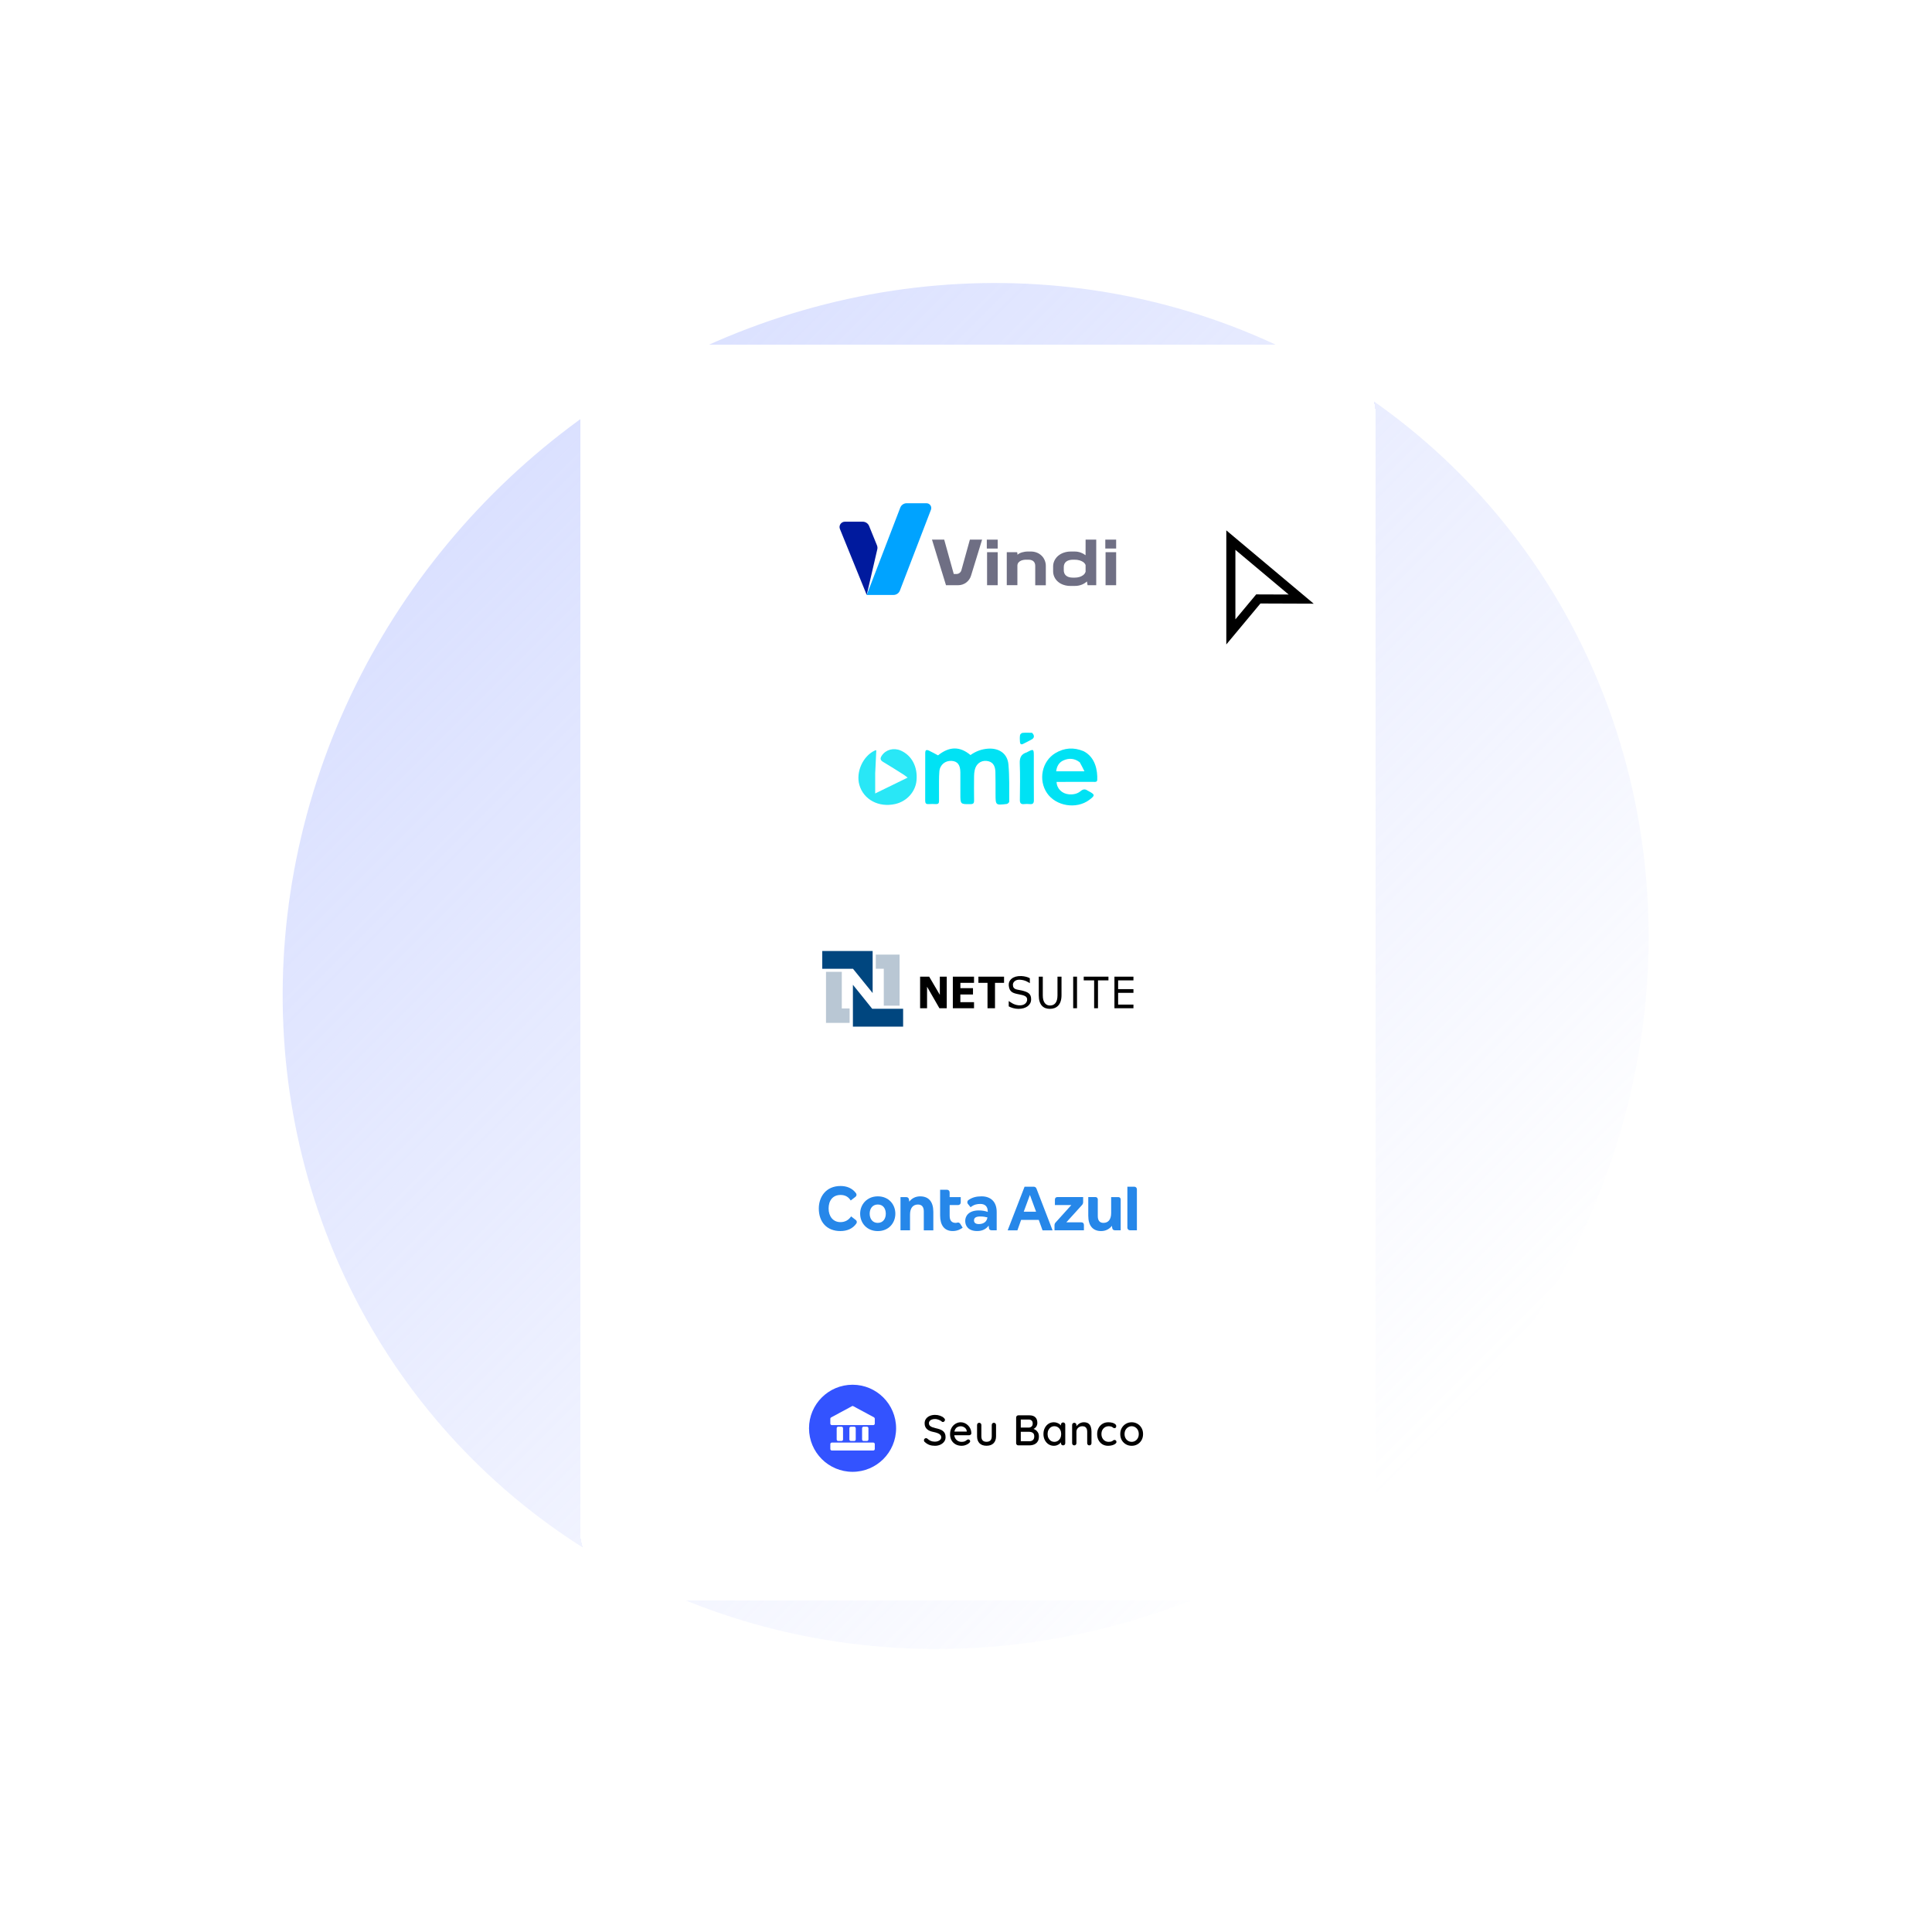 <svg width="396" height="396" viewBox="0 0 396 396" fill="none" xmlns="http://www.w3.org/2000/svg">
<ellipse cx="197.928" cy="197.999" rx="142.965" ry="136.947" transform="rotate(-45 197.928 197.999)" fill="url(#paint0_linear_3129_806)" fill-opacity="0.5"/>
<g filter="url(#filter0_d_3129_806)">
<rect x="118.929" y="67.545" width="163" height="257.368" rx="14.174" fill="white" shape-rendering="crispEdges"/>
<g filter="url(#filter1_d_3129_806)">
<rect x="140.376" y="88.992" width="120.105" height="34.316" rx="5.362" fill="white"/>
<g clip-path="url(#clip0_3129_806)">
<path d="M196.681 110.988C196.864 110.849 196.995 110.654 197.055 110.433L197.736 107.982L198.796 104.165H201.298L200.129 107.982L199.028 111.556C198.857 112.123 198.506 112.619 198.028 112.971C197.55 113.322 196.97 113.51 196.376 113.505H193.9L192.201 107.982L191.031 104.165H193.533L194.593 107.982L195.491 111.205H196.035C196.269 111.209 196.497 111.132 196.681 110.988Z" fill="#6F6F84"/>
<path d="M202.265 105.992V104.165H204.494V105.992H202.265ZM202.319 113.505V106.737H204.494V113.505H202.319Z" fill="#6F6F84"/>
<path d="M208.534 106.913V107.25C208.666 107.148 208.807 107.058 208.955 106.98C209.117 106.896 209.288 106.827 209.464 106.777C209.658 106.72 209.856 106.676 210.056 106.646C210.281 106.613 210.509 106.598 210.736 106.599H211.28C211.726 106.593 212.168 106.678 212.58 106.848C212.943 107 213.271 107.223 213.546 107.503C213.808 107.774 214.014 108.094 214.151 108.445C214.291 108.8 214.363 109.179 214.361 109.562V113.514H212.191V109.539C212.192 109.374 212.167 109.209 212.116 109.052C212.069 108.902 211.987 108.765 211.878 108.652C211.759 108.532 211.615 108.44 211.457 108.382C211.261 108.31 211.053 108.275 210.844 108.279H210.397C210.033 108.262 209.669 108.32 209.329 108.449C209.12 108.533 208.932 108.663 208.778 108.827C208.675 108.938 208.603 109.074 208.568 109.221C208.551 109.297 208.54 109.374 208.534 109.451V113.498H206.357V106.737H208.354C208.378 106.736 208.401 106.741 208.423 106.75C208.445 106.758 208.464 106.771 208.481 106.788C208.498 106.804 208.511 106.824 208.52 106.845C208.529 106.867 208.534 106.89 208.534 106.913Z" fill="#6F6F84"/>
<path d="M222.513 104.165H224.694V113.505H222.921L222.789 112.735C222.479 113.012 222.122 113.234 221.735 113.39C221.266 113.574 220.765 113.663 220.261 113.652H219.363C218.892 113.654 218.424 113.577 217.979 113.424C217.574 113.292 217.198 113.083 216.872 112.809C216.56 112.546 216.308 112.221 216.13 111.855C215.945 111.47 215.852 111.049 215.858 110.623V109.675C215.853 109.243 215.951 108.817 216.143 108.429C216.331 108.054 216.595 107.722 216.919 107.454C217.259 107.176 217.649 106.962 218.067 106.825C218.525 106.673 219.006 106.598 219.489 106.602H220.237C220.67 106.596 221.1 106.667 221.508 106.812C221.867 106.942 222.205 107.127 222.507 107.36L222.513 104.165ZM222.513 110.758V109.403C222.486 109.294 222.438 109.19 222.37 109.099C222.263 108.948 222.126 108.819 221.969 108.721C221.753 108.583 221.517 108.478 221.271 108.409C220.937 108.316 220.591 108.272 220.245 108.277H219.918C219.669 108.276 219.42 108.305 219.177 108.365C218.962 108.417 218.759 108.509 218.578 108.637C218.409 108.759 218.273 108.922 218.183 109.11C218.083 109.329 218.034 109.567 218.041 109.807V110.417C218.036 110.641 218.077 110.864 218.162 111.072C218.242 111.259 218.366 111.423 218.523 111.552C218.695 111.69 218.894 111.791 219.107 111.85C219.364 111.921 219.63 111.955 219.897 111.952H220.238C220.59 111.96 220.942 111.912 221.279 111.809C221.526 111.734 221.76 111.619 221.971 111.471C222.125 111.366 222.257 111.232 222.36 111.078C222.425 110.978 222.476 110.871 222.513 110.758Z" fill="#6F6F84"/>
<path d="M226.552 105.992V104.165H228.776V105.992H226.552ZM226.606 113.505V106.737H228.776V113.505H226.606Z" fill="#6F6F84"/>
<path d="M176.826 100.487H173.194C173.014 100.484 172.836 100.525 172.676 100.607C172.516 100.689 172.379 100.808 172.276 100.955C172.174 101.102 172.109 101.272 172.088 101.45C172.067 101.627 172.09 101.807 172.156 101.974L177.651 115.5L179.818 106.148C179.88 105.879 179.858 105.597 179.754 105.341L178.134 101.351C178.027 101.094 177.845 100.875 177.613 100.721C177.38 100.567 177.106 100.486 176.826 100.487Z" fill="#001A9E"/>
<path d="M189.88 96.701H185.85C185.566 96.7 185.288 96.784 185.053 96.943C184.818 97.102 184.636 97.328 184.533 97.591L177.654 115.5H183.132C183.416 115.502 183.694 115.418 183.929 115.259C184.164 115.1 184.346 114.873 184.449 114.61L190.822 98.023C190.877 97.873 190.895 97.712 190.873 97.554C190.852 97.396 190.793 97.246 190.7 97.115C190.607 96.986 190.484 96.88 190.342 96.808C190.199 96.736 190.04 96.699 189.88 96.701Z" fill="#00A3FF"/>
</g>
</g>
<g filter="url(#filter2_d_3129_806)">
<rect x="140.376" y="134.032" width="120.105" height="34.316" rx="5.362" fill="white"/>
<g clip-path="url(#clip1_3129_806)">
<path d="M192.47 155.65C192.47 156.403 192.461 157.079 192.47 157.757C192.478 158.202 192.287 158.391 191.832 158.368C191.33 158.343 190.823 158.335 190.321 158.37C189.771 158.407 189.633 158.147 189.635 157.653C189.647 154.418 189.636 151.182 189.644 147.947C189.645 147.272 189.863 147.144 190.48 147.444C191.09 147.74 191.681 148.07 192.268 148.379C194.592 146.518 196.732 146.494 198.921 148.316C199.988 147.552 201.18 147.099 202.526 147.007C204.761 146.855 206.488 147.998 206.694 150.213C206.93 152.751 206.842 155.32 206.857 157.876C206.857 158.037 206.541 158.321 206.346 158.344C204.058 158.617 204.06 158.606 204.055 156.332C204.052 154.802 204.066 153.272 204.025 151.743C203.987 150.343 203.352 149.614 202.172 149.516C201.017 149.42 200.07 150.144 199.792 151.377C199.7 151.789 199.657 152.219 199.654 152.642C199.639 154.297 199.633 155.953 199.657 157.608C199.665 158.132 199.548 158.371 198.952 158.377C196.844 158.4 196.846 158.421 196.846 156.293C196.846 154.813 196.856 153.334 196.843 151.853C196.829 150.326 196.266 149.597 195.072 149.515C193.765 149.423 192.655 150.296 192.54 151.67C192.431 152.965 192.486 154.273 192.467 155.653L192.47 155.65Z" fill="#00E2F4"/>
<path d="M179.386 152.035V156.19C181.671 155.074 183.784 154.042 186.042 152.94C185.661 152.658 185.455 152.483 185.23 152.342C183.825 151.459 182.428 150.562 181.001 149.717C180.377 149.348 180.386 148.964 180.744 148.429C181.569 147.197 183.178 146.761 184.63 147.398C186.895 148.392 188.134 150.757 187.854 153.565C187.622 155.882 185.844 157.828 183.473 158.358C180.103 159.11 176.998 157.445 176.141 154.431C175.392 151.791 176.885 148.498 179.348 147.374C179.451 147.327 179.581 147.339 179.615 147.334C179.537 148.896 179.463 150.428 179.388 152.035H179.386Z" fill="#00E2F4" fill-opacity="0.839"/>
<path d="M222.141 147.545C224.555 148.814 224.972 151.535 224.903 153.374C224.883 153.914 224.449 153.815 224.113 153.816C221.874 153.822 219.632 153.819 217.393 153.819C217.119 153.819 216.844 153.819 216.57 153.819C216.591 155.172 217.665 156.242 219.089 156.366C219.971 156.443 220.82 156.279 221.5 155.702C221.986 155.292 222.412 155.241 222.913 155.598C222.973 155.642 223.046 155.667 223.112 155.703C224.481 156.431 224.495 156.593 223.262 157.514C220.628 159.479 216.428 158.797 214.602 156.108C212.78 153.422 213.553 149.582 216.31 147.925C218.141 146.824 220.094 146.669 222.14 147.547M221.319 149.804C220.263 148.979 219.099 148.884 217.92 149.437C217.019 149.859 216.606 150.663 216.482 151.649H222.279C221.936 150.958 221.668 150.42 221.319 149.804Z" fill="#00E2F4"/>
<path d="M210.468 147.758C210.56 147.707 210.605 147.683 210.649 147.66C211.798 147.05 211.901 147.109 211.901 148.387C211.901 151.443 211.888 154.499 211.913 157.554C211.918 158.173 211.733 158.432 211.098 158.369C210.701 158.33 210.291 158.327 209.893 158.369C209.203 158.441 209.035 158.121 209.041 157.493C209.066 155.014 209.119 152.532 209.022 150.056C208.975 148.889 209.265 148.125 210.468 147.759V147.758Z" fill="#00E2F4"/>
<path d="M211.525 143.755C212.059 144.245 212.045 144.779 211.513 145.091C210.932 145.43 210.318 145.713 209.719 146.025C209.297 146.245 209.09 146.052 209.062 145.648C209.028 145.177 209.004 144.694 209.077 144.231C209.105 144.049 209.393 143.79 209.582 143.772C210.202 143.713 210.831 143.751 211.525 143.754V143.755Z" fill="#00E2F4"/>
</g>
</g>
<g filter="url(#filter3_d_3129_806)">
<rect x="140.376" y="179.071" width="120.105" height="34.316" rx="5.362" fill="white"/>
<g clip-path="url(#clip2_3129_806)">
<path d="M190.018 200.211H188.594V193.739H190.452L192.636 197.459V193.739H194.055V200.211H192.549L190.018 195.804V200.211Z" fill="black"/>
<path d="M199.645 193.739H195.302V200.21H199.645V198.966H196.842V197.392L199.433 197.391V196.095H196.85V195.011H199.645V193.739Z" fill="black"/>
<path d="M200.544 193.74H205.8V195.012H203.945V200.211H202.409V195.013C202.409 195.013 200.782 195.011 200.543 195.011V193.739L200.544 193.74Z" fill="black"/>
<path d="M202.411 195.013C202.411 195.013 200.618 195.011 200.545 195.011L202.411 195.013Z" fill="black"/>
<path d="M206.758 198.737C207.13 198.952 207.727 199.502 208.743 199.606C209.958 199.729 210.469 199.091 210.528 198.544C210.615 197.735 209.892 197.562 208.821 197.356C207.636 197.128 206.875 196.913 206.763 195.523C206.68 194.48 207.585 193.545 209.343 193.616C210.017 193.644 210.728 193.838 211.086 194.066L211.081 195.078C210.82 194.918 210.175 194.422 209.015 194.364C208.111 194.319 207.616 194.891 207.612 195.373C207.603 196.473 208.534 196.349 209.438 196.576C210.694 196.891 211.376 197.2 211.348 198.438C211.322 199.591 210.287 200.34 208.732 200.34C208.003 200.34 207.225 200.095 206.757 199.827V198.738L206.758 198.737Z" fill="black"/>
<path d="M213.741 193.739V197.592C213.741 199.037 214.37 199.653 215.214 199.653C216.142 199.653 216.752 199.017 216.752 197.592V193.739H217.577V197.534C217.577 199.528 216.555 200.337 215.185 200.337C213.891 200.337 212.916 199.586 212.916 197.563V193.739H213.741Z" fill="black"/>
<path d="M220.756 193.739H219.97V200.21H220.756V193.739Z" fill="black"/>
<path d="M222.13 193.739H227.197V194.5H225.053V200.21H224.264V194.5H222.13V193.739Z" fill="black"/>
<path d="M232.32 193.739H228.425V200.21H232.32V199.464H229.181V197.054H232.32V196.295H229.181V194.5H232.32V193.739Z" fill="black"/>
<path fill-rule="evenodd" clip-rule="evenodd" d="M168.537 188.48H178.864V197.1L174.842 192.129H168.537V188.48Z" fill="#00467F"/>
<path fill-rule="evenodd" clip-rule="evenodd" d="M174.82 195.407C176.16 197.024 177.448 198.693 178.773 200.324H185.112V203.979H174.82V195.407Z" fill="#00467F"/>
<path fill-rule="evenodd" clip-rule="evenodd" d="M179.512 192.116V189.221H184.386V199.686H181.148V192.116H179.513H179.512Z" fill="#B9C7D4"/>
<path fill-rule="evenodd" clip-rule="evenodd" d="M172.542 192.751V200.259C173.054 200.259 173.614 200.259 174.143 200.259V203.216H169.304V192.751H172.542Z" fill="#B9C7D4"/>
</g>
</g>
<g filter="url(#filter4_d_3129_806)">
<rect x="140.376" y="224.11" width="120.105" height="34.316" rx="5.362" fill="white"/>
<path d="M179.924 238.768C177.731 238.768 176.303 240.412 176.303 242.321C176.303 244.229 177.675 245.889 179.924 245.889C182.173 245.889 183.518 244.214 183.518 242.321C183.518 240.427 182.154 238.768 179.924 238.768ZM179.912 244.21C178.782 244.21 178.257 243.292 178.257 242.321C178.257 241.349 178.782 240.442 179.924 240.442C181.065 240.442 181.56 241.342 181.56 242.321C181.568 243.292 181.05 244.21 179.912 244.21Z" fill="#2687E9"/>
<path d="M175.414 243.621L174.447 242.876C173.99 243.579 173.26 244.052 172.266 244.052C170.728 244.052 169.839 242.839 169.839 241.262C169.839 239.686 170.637 238.484 172.304 238.484C173.275 238.484 173.929 238.915 174.371 239.618L175.35 238.862C175.577 238.689 175.626 238.367 175.46 238.137C174.711 237.097 173.555 236.647 172.296 236.647C169.242 236.647 167.829 238.938 167.829 241.259C167.829 244.01 169.454 245.885 172.262 245.885C173.604 245.885 174.787 245.401 175.52 244.343C175.687 244.109 175.637 243.791 175.414 243.621Z" fill="#2687E9"/>
<path d="M188.621 238.768C187.653 238.768 186.886 239.18 186.368 239.856C186.357 239.671 186.327 239.486 186.281 239.285C186.194 239.04 186.009 238.926 185.714 238.926H184.573V245.73H186.527V242.491C186.527 241.111 187.181 240.446 188.152 240.446C188.923 240.446 189.35 240.907 189.35 241.848V245.734H191.304V241.924C191.293 239.83 190.322 238.771 188.613 238.771L188.621 238.768Z" fill="#2687E9"/>
<path d="M196.226 244.153C196.116 244.187 195.995 244.206 195.878 244.206C195.096 244.206 194.65 243.745 194.65 242.778V240.555H196.396C196.687 240.555 196.922 240.317 196.922 240.026V238.922H194.646V237.947C194.646 237.656 194.408 237.418 194.121 237.418H192.696V242.702C192.696 244.667 193.558 245.881 195.281 245.881C196.287 245.881 196.993 245.439 197.318 245.189L196.808 244.38C196.68 244.184 196.445 244.089 196.218 244.153H196.226Z" fill="#2687E9"/>
<path d="M201.2 238.768C200.122 238.768 199.306 238.972 198.505 239.524C198.24 239.705 198.191 240.075 198.395 240.325L198.939 240.998C199.65 240.438 200.255 240.325 200.946 240.325C201.861 240.325 202.458 240.812 202.458 241.871V241.958C201.914 241.761 201.302 241.655 200.617 241.655C198.648 241.655 197.839 242.714 197.839 243.806C197.839 244.898 198.539 245.881 200.304 245.881C201.434 245.881 202.186 245.393 202.643 244.766C202.655 244.951 202.674 245.136 202.711 245.34C202.768 245.613 202.984 245.726 203.278 245.726H204.291V241.977C204.291 239.739 202.927 238.768 201.2 238.768ZM202.379 243.163C202.262 243.897 201.68 244.452 200.625 244.452C200.039 244.452 199.642 244.225 199.642 243.708C199.642 243.16 200.032 242.895 200.939 242.895C201.483 242.895 201.921 242.963 202.39 243.08L202.379 243.163Z" fill="#2687E9"/>
<path d="M221.64 244.093H218.563L221.757 240.571C221.942 240.374 222.011 240.185 222.011 239.913V238.919H216.749C216.42 238.919 216.224 239.104 216.224 239.448V240.552H219.591L216.413 244.074C216.228 244.26 216.141 244.445 216.141 244.721V245.726H222.169V244.623C222.162 244.279 221.965 244.093 221.636 244.093H221.64Z" fill="#2687E9"/>
<path d="M229.702 239.384C229.702 239.127 229.495 238.923 229.245 238.923H227.752V242.173C227.752 243.553 227.14 244.207 226.168 244.207C225.428 244.207 225.012 243.746 225.012 242.816V239.38C225.012 239.123 224.804 238.919 224.555 238.919H223.062V242.744C223.062 244.808 224.018 245.885 225.7 245.885C226.645 245.885 227.386 245.473 227.911 244.808C227.922 244.982 227.952 245.178 227.998 245.356C228.066 245.613 228.27 245.726 228.572 245.726H229.706V239.376L229.702 239.384Z" fill="#2687E9"/>
<path d="M232.503 236.791H231.078V245.197C231.078 245.488 231.316 245.726 231.604 245.726H233.028V237.32C233.028 237.029 232.79 236.791 232.503 236.791Z" fill="#2687E9"/>
<path d="M211.836 236.791H210.007L206.541 245.734H208.536L209.296 243.598H212.917L213.688 245.734H215.744L212.452 237.203C212.346 236.92 212.134 236.791 211.84 236.791H211.836ZM209.833 241.92L211.099 238.484L212.365 241.92H209.829H209.833Z" fill="#2687E9"/>
</g>
<g filter="url(#filter5_d_3129_806)">
<rect x="140.376" y="269.15" width="120.105" height="34.316" rx="5.362" fill="white"/>
<circle cx="174.748" cy="286.308" r="8.925" fill="#0029FF" fill-opacity="0.8"/>
<g clip-path="url(#clip3_3129_806)">
<path d="M179.141 284.064L174.911 281.786C174.813 281.721 174.683 281.721 174.618 281.786L170.388 284.064C170.257 284.129 170.192 284.227 170.192 284.357V285.333C170.192 285.528 170.323 285.658 170.518 285.658H178.978C179.173 285.658 179.303 285.528 179.303 285.333V284.357C179.303 284.227 179.238 284.129 179.141 284.064Z" fill="white"/>
<path d="M175.073 288.912C175.269 288.912 175.399 288.782 175.399 288.587V286.309C175.399 286.114 175.269 285.983 175.073 285.983H174.423C174.227 285.983 174.097 286.114 174.097 286.309V288.587C174.097 288.782 174.227 288.912 174.423 288.912H175.073Z" fill="white"/>
<path d="M177.676 288.912C177.872 288.912 178.002 288.782 178.002 288.587V286.309C178.002 286.114 177.872 285.983 177.676 285.983H177.026C176.83 285.983 176.7 286.114 176.7 286.309V288.587C176.7 288.782 176.83 288.912 177.026 288.912H177.676Z" fill="white"/>
<path d="M172.47 288.912C172.666 288.912 172.796 288.782 172.796 288.587V286.309C172.796 286.114 172.666 285.983 172.47 285.983H171.82C171.624 285.983 171.494 286.114 171.494 286.309V288.587C171.494 288.782 171.624 288.912 171.82 288.912H172.47Z" fill="white"/>
<path d="M178.978 289.237H170.518C170.323 289.237 170.192 289.367 170.192 289.563V290.539C170.192 290.734 170.323 290.864 170.518 290.864H178.978C179.173 290.864 179.303 290.734 179.303 290.539V289.563C179.303 289.367 179.173 289.237 178.978 289.237Z" fill="white"/>
</g>
<path d="M191.639 289.897C191.216 289.897 190.841 289.838 190.513 289.721C190.184 289.603 189.87 289.41 189.571 289.14C189.507 289.093 189.457 289.037 189.422 288.973C189.392 288.902 189.378 288.832 189.378 288.762C189.378 288.65 189.419 288.551 189.501 288.463C189.583 288.375 189.686 288.331 189.809 288.331C189.903 288.331 189.991 288.363 190.073 288.427C190.296 288.633 190.527 288.788 190.768 288.894C191.014 288.999 191.302 289.052 191.63 289.052C191.865 289.052 192.079 289.014 192.272 288.938C192.472 288.861 192.63 288.759 192.747 288.63C192.865 288.501 192.923 288.351 192.923 288.181C192.923 287.97 192.862 287.797 192.738 287.662C192.621 287.521 192.448 287.407 192.219 287.319C191.997 287.225 191.727 287.146 191.41 287.081C191.117 287.029 190.853 286.955 190.618 286.861C190.389 286.768 190.193 286.65 190.029 286.509C189.865 286.363 189.738 286.19 189.65 285.99C189.563 285.791 189.519 285.559 189.519 285.295C189.519 284.938 189.612 284.63 189.8 284.372C189.988 284.114 190.243 283.914 190.565 283.773C190.888 283.633 191.252 283.562 191.656 283.562C192.026 283.562 192.372 283.621 192.694 283.738C193.017 283.85 193.278 284.002 193.477 284.196C193.618 284.319 193.689 284.451 193.689 284.592C193.689 284.697 193.645 284.797 193.557 284.891C193.475 284.979 193.378 285.023 193.266 285.023C193.184 285.023 193.114 284.999 193.055 284.952C192.961 284.853 192.835 284.765 192.677 284.688C192.519 284.606 192.348 284.539 192.167 284.486C191.991 284.433 191.821 284.407 191.656 284.407C191.392 284.407 191.167 284.445 190.979 284.521C190.791 284.592 190.648 284.691 190.548 284.82C190.448 284.944 190.398 285.09 190.398 285.26C190.398 285.46 190.454 285.624 190.565 285.753C190.683 285.882 190.844 285.988 191.049 286.07C191.255 286.146 191.489 286.216 191.753 286.281C192.076 286.351 192.363 286.43 192.615 286.518C192.873 286.606 193.09 286.721 193.266 286.861C193.442 286.996 193.577 287.166 193.671 287.372C193.765 287.577 193.812 287.832 193.812 288.137C193.812 288.489 193.712 288.797 193.513 289.061C193.313 289.325 193.049 289.53 192.721 289.677C192.398 289.823 192.038 289.897 191.639 289.897ZM197.128 289.897C196.641 289.897 196.219 289.797 195.861 289.597C195.503 289.392 195.225 289.114 195.025 288.762C194.832 288.404 194.735 287.996 194.735 287.539C194.735 287.023 194.838 286.583 195.043 286.219C195.254 285.85 195.527 285.568 195.861 285.375C196.196 285.175 196.55 285.075 196.926 285.075C197.213 285.075 197.486 285.134 197.744 285.251C198.002 285.363 198.231 285.521 198.43 285.727C198.635 285.926 198.797 286.163 198.914 286.439C199.031 286.709 199.093 287.005 199.099 287.328C199.093 287.445 199.046 287.542 198.958 287.618C198.87 287.694 198.767 287.732 198.65 287.732H195.228L195.017 286.985H198.325L198.157 287.143V286.923C198.146 286.718 198.078 286.539 197.955 286.386C197.832 286.228 197.679 286.108 197.498 286.026C197.316 285.938 197.125 285.894 196.926 285.894C196.75 285.894 196.58 285.923 196.416 285.982C196.257 286.034 196.113 286.122 195.984 286.246C195.861 286.369 195.762 286.533 195.685 286.738C195.615 286.938 195.58 287.187 195.58 287.486C195.58 287.809 195.647 288.09 195.782 288.331C195.917 288.571 196.099 288.759 196.328 288.894C196.556 289.023 196.808 289.087 197.084 289.087C197.301 289.087 197.48 289.067 197.621 289.026C197.762 288.979 197.879 288.923 197.973 288.858C198.067 288.794 198.149 288.732 198.219 288.674C198.307 288.621 198.395 288.595 198.483 288.595C198.589 288.595 198.676 288.633 198.747 288.709C198.817 288.779 198.852 288.864 198.852 288.964C198.852 289.093 198.788 289.21 198.659 289.316C198.501 289.468 198.281 289.603 197.999 289.721C197.723 289.838 197.433 289.897 197.128 289.897ZM203.718 285.181C203.841 285.181 203.944 285.225 204.026 285.313C204.114 285.395 204.158 285.501 204.158 285.63V287.944C204.158 288.553 203.988 289.031 203.647 289.378C203.307 289.718 202.826 289.888 202.205 289.888C201.589 289.888 201.111 289.718 200.771 289.378C200.436 289.031 200.269 288.553 200.269 287.944V285.63C200.269 285.501 200.31 285.395 200.392 285.313C200.474 285.225 200.58 285.181 200.709 285.181C200.832 285.181 200.935 285.225 201.017 285.313C201.105 285.395 201.149 285.501 201.149 285.63V287.944C201.149 288.325 201.237 288.609 201.413 288.797C201.595 288.985 201.859 289.078 202.205 289.078C202.557 289.078 202.823 288.985 203.005 288.797C203.187 288.609 203.278 288.325 203.278 287.944V285.63C203.278 285.501 203.319 285.395 203.401 285.313C203.483 285.225 203.589 285.181 203.718 285.181ZM210.979 283.65C211.519 283.65 211.926 283.782 212.202 284.046C212.484 284.31 212.624 284.694 212.624 285.199C212.624 285.463 212.56 285.703 212.431 285.92C212.308 286.131 212.123 286.298 211.876 286.422C211.636 286.545 211.334 286.609 210.97 286.615L210.988 286.29C211.181 286.29 211.39 286.316 211.613 286.369C211.841 286.422 212.055 286.512 212.255 286.641C212.454 286.77 212.618 286.946 212.747 287.169C212.876 287.386 212.941 287.659 212.941 287.987C212.941 288.345 212.882 288.644 212.765 288.885C212.648 289.119 212.492 289.304 212.299 289.439C212.105 289.574 211.891 289.671 211.657 289.729C211.428 289.782 211.202 289.809 210.979 289.809H208.727C208.604 289.809 208.498 289.768 208.41 289.685C208.322 289.597 208.278 289.489 208.278 289.36V284.099C208.278 283.97 208.322 283.864 208.41 283.782C208.498 283.694 208.604 283.65 208.727 283.65H210.979ZM210.856 284.512H209.123L209.228 284.372V286.263L209.132 286.166H210.874C211.085 286.161 211.269 286.09 211.428 285.955C211.592 285.814 211.674 285.609 211.674 285.339C211.674 285.064 211.601 284.858 211.454 284.724C211.308 284.583 211.108 284.512 210.856 284.512ZM210.918 287.029H209.167L209.228 286.967V289.043L209.158 288.964H210.97C211.275 288.964 211.522 288.885 211.709 288.726C211.897 288.562 211.991 288.316 211.991 287.987C211.991 287.712 211.935 287.507 211.824 287.372C211.712 287.237 211.574 287.146 211.41 287.099C211.246 287.052 211.082 287.029 210.918 287.029ZM217.905 285.111C218.034 285.111 218.14 285.155 218.222 285.243C218.304 285.325 218.345 285.43 218.345 285.559V289.36C218.345 289.489 218.304 289.597 218.222 289.685C218.14 289.768 218.034 289.809 217.905 289.809C217.782 289.809 217.677 289.768 217.589 289.685C217.507 289.597 217.466 289.489 217.466 289.36V288.726L217.65 288.753C217.65 288.858 217.606 288.976 217.518 289.105C217.436 289.234 217.322 289.36 217.175 289.483C217.029 289.6 216.856 289.7 216.656 289.782C216.457 289.858 216.243 289.897 216.014 289.897C215.609 289.897 215.246 289.794 214.923 289.589C214.6 289.378 214.345 289.09 214.158 288.726C213.97 288.363 213.876 287.949 213.876 287.486C213.876 287.011 213.97 286.595 214.158 286.237C214.345 285.873 214.598 285.589 214.914 285.383C215.237 285.178 215.595 285.075 215.988 285.075C216.24 285.075 216.471 285.117 216.683 285.199C216.9 285.281 217.087 285.386 217.246 285.515C217.404 285.644 217.524 285.782 217.606 285.929C217.694 286.07 217.738 286.205 217.738 286.334L217.466 286.36V285.559C217.466 285.436 217.507 285.331 217.589 285.243C217.677 285.155 217.782 285.111 217.905 285.111ZM216.111 289.087C216.386 289.087 216.63 289.017 216.841 288.876C217.052 288.735 217.216 288.545 217.334 288.304C217.451 288.058 217.51 287.785 217.51 287.486C217.51 287.181 217.451 286.908 217.334 286.668C217.216 286.427 217.052 286.237 216.841 286.096C216.63 285.955 216.386 285.885 216.111 285.885C215.841 285.885 215.6 285.955 215.389 286.096C215.184 286.237 215.02 286.427 214.897 286.668C214.779 286.908 214.721 287.181 214.721 287.486C214.721 287.785 214.779 288.058 214.897 288.304C215.02 288.545 215.184 288.735 215.389 288.876C215.6 289.017 215.841 289.087 216.111 289.087ZM222.138 285.075C222.554 285.075 222.877 285.163 223.106 285.339C223.334 285.509 223.493 285.741 223.581 286.034C223.675 286.322 223.721 286.644 223.721 287.002V289.36C223.721 289.489 223.677 289.597 223.59 289.685C223.507 289.768 223.405 289.809 223.282 289.809C223.153 289.809 223.047 289.768 222.965 289.685C222.883 289.597 222.842 289.489 222.842 289.36V287.011C222.842 286.8 222.812 286.612 222.754 286.448C222.695 286.278 222.592 286.143 222.446 286.043C222.305 285.938 222.106 285.885 221.848 285.885C221.607 285.885 221.396 285.938 221.214 286.043C221.032 286.143 220.889 286.278 220.783 286.448C220.683 286.612 220.634 286.8 220.634 287.011V289.36C220.634 289.489 220.59 289.597 220.502 289.685C220.419 289.768 220.317 289.809 220.194 289.809C220.065 289.809 219.959 289.768 219.877 289.685C219.795 289.597 219.754 289.489 219.754 289.36V285.63C219.754 285.501 219.795 285.395 219.877 285.313C219.959 285.225 220.065 285.181 220.194 285.181C220.317 285.181 220.419 285.225 220.502 285.313C220.59 285.395 220.634 285.501 220.634 285.63V286.122L220.475 286.21C220.516 286.081 220.587 285.952 220.686 285.823C220.792 285.688 220.918 285.565 221.065 285.454C221.211 285.336 221.375 285.246 221.557 285.181C221.739 285.111 221.933 285.075 222.138 285.075ZM227.169 285.075C227.485 285.075 227.767 285.111 228.013 285.181C228.26 285.246 228.45 285.339 228.585 285.463C228.726 285.58 228.796 285.718 228.796 285.876C228.796 285.976 228.767 286.07 228.708 286.158C228.65 286.24 228.562 286.281 228.444 286.281C228.362 286.281 228.292 286.266 228.233 286.237C228.18 286.207 228.131 286.172 228.084 286.131C228.037 286.09 227.978 286.049 227.908 286.008C227.843 285.973 227.746 285.944 227.617 285.92C227.494 285.897 227.383 285.885 227.283 285.885C226.972 285.885 226.702 285.955 226.474 286.096C226.251 286.237 226.075 286.427 225.946 286.668C225.823 286.908 225.761 287.181 225.761 287.486C225.761 287.791 225.823 288.064 225.946 288.304C226.075 288.545 226.248 288.735 226.465 288.876C226.688 289.017 226.946 289.087 227.239 289.087C227.415 289.087 227.559 289.075 227.67 289.052C227.782 289.023 227.878 288.987 227.961 288.946C228.049 288.894 228.122 288.841 228.18 288.788C228.245 288.729 228.333 288.7 228.444 288.7C228.573 288.7 228.67 288.741 228.735 288.823C228.805 288.9 228.84 288.996 228.84 289.114C228.84 289.243 228.761 289.369 228.603 289.492C228.45 289.609 228.245 289.706 227.987 289.782C227.729 289.858 227.444 289.897 227.134 289.897C226.676 289.897 226.277 289.791 225.937 289.58C225.603 289.369 225.342 289.081 225.154 288.718C224.972 288.354 224.881 287.944 224.881 287.486C224.881 287.023 224.978 286.612 225.172 286.254C225.365 285.891 225.635 285.603 225.981 285.392C226.327 285.181 226.723 285.075 227.169 285.075ZM234.291 287.495C234.291 287.964 234.188 288.38 233.983 288.744C233.778 289.102 233.499 289.383 233.147 289.589C232.795 289.794 232.399 289.897 231.96 289.897C231.52 289.897 231.124 289.794 230.772 289.589C230.42 289.383 230.138 289.102 229.927 288.744C229.722 288.38 229.619 287.964 229.619 287.495C229.619 287.02 229.722 286.603 229.927 286.246C230.138 285.882 230.42 285.597 230.772 285.392C231.124 285.181 231.52 285.075 231.96 285.075C232.399 285.075 232.795 285.181 233.147 285.392C233.499 285.597 233.778 285.882 233.983 286.246C234.188 286.603 234.291 287.02 234.291 287.495ZM233.411 287.495C233.411 287.172 233.347 286.894 233.218 286.659C233.089 286.419 232.913 286.231 232.69 286.096C232.473 285.955 232.229 285.885 231.96 285.885C231.69 285.885 231.443 285.955 231.221 286.096C230.998 286.231 230.822 286.419 230.693 286.659C230.564 286.894 230.499 287.172 230.499 287.495C230.499 287.806 230.564 288.081 230.693 288.322C230.822 288.562 230.998 288.75 231.221 288.885C231.443 289.02 231.69 289.087 231.96 289.087C232.229 289.087 232.473 289.02 232.69 288.885C232.913 288.75 233.089 288.562 233.218 288.322C233.347 288.081 233.411 287.806 233.411 287.495Z" fill="black"/>
</g>
</g>
<g clip-path="url(#clip4_3129_806)">
<path fill-rule="evenodd" clip-rule="evenodd" d="M252.769 128.32V111.723L266.349 122.391L258.068 122.363L252.769 128.32Z" fill="white"/>
<path d="M251.355 108.706V132.093L258.347 123.699L269.271 123.739L251.355 108.706ZM257.477 121.834L253.218 126.947V112.7L264.132 121.858L257.477 121.834Z" fill="black"/>
</g>
<defs>
<filter id="filter0_d_3129_806" x="111.139" y="62.865" width="178.58" height="272.948" filterUnits="userSpaceOnUse" color-interpolation-filters="sRGB">
<feFlood flood-opacity="0" result="BackgroundImageFix"/>
<feColorMatrix in="SourceAlpha" type="matrix" values="0 0 0 0 0 0 0 0 0 0 0 0 0 0 0 0 0 0 127 0" result="hardAlpha"/>
<feOffset dy="3.11"/>
<feGaussianBlur stdDeviation="3.895"/>
<feComposite in2="hardAlpha" operator="out"/>
<feColorMatrix type="matrix" values="0 0 0 0 0 0 0 0 0 0 0 0 0 0 0 0 0 0 0.15 0"/>
<feBlend mode="normal" in2="BackgroundImageFix" result="effect1_dropShadow_3129_806"/>
<feBlend mode="normal" in="SourceGraphic" in2="effect1_dropShadow_3129_806" result="shape"/>
</filter>
<filter id="filter1_d_3129_806" x="132.022" y="83.974" width="136.813" height="51.023" filterUnits="userSpaceOnUse" color-interpolation-filters="sRGB">
<feFlood flood-opacity="0" result="BackgroundImageFix"/>
<feColorMatrix in="SourceAlpha" type="matrix" values="0 0 0 0 0 0 0 0 0 0 0 0 0 0 0 0 0 0 127 0" result="hardAlpha"/>
<feOffset dy="3.335"/>
<feGaussianBlur stdDeviation="4.177"/>
<feComposite in2="hardAlpha" operator="out"/>
<feColorMatrix type="matrix" values="0 0 0 0 0 0 0 0 0 0 0 0 0 0 0 0 0 0 0.15 0"/>
<feBlend mode="normal" in2="BackgroundImageFix" result="effect1_dropShadow_3129_806"/>
<feBlend mode="normal" in="SourceGraphic" in2="effect1_dropShadow_3129_806" result="shape"/>
</filter>
<filter id="filter2_d_3129_806" x="132.022" y="129.014" width="136.813" height="51.023" filterUnits="userSpaceOnUse" color-interpolation-filters="sRGB">
<feFlood flood-opacity="0" result="BackgroundImageFix"/>
<feColorMatrix in="SourceAlpha" type="matrix" values="0 0 0 0 0 0 0 0 0 0 0 0 0 0 0 0 0 0 127 0" result="hardAlpha"/>
<feOffset dy="3.335"/>
<feGaussianBlur stdDeviation="4.177"/>
<feComposite in2="hardAlpha" operator="out"/>
<feColorMatrix type="matrix" values="0 0 0 0 0 0 0 0 0 0 0 0 0 0 0 0 0 0 0.15 0"/>
<feBlend mode="normal" in2="BackgroundImageFix" result="effect1_dropShadow_3129_806"/>
<feBlend mode="normal" in="SourceGraphic" in2="effect1_dropShadow_3129_806" result="shape"/>
</filter>
<filter id="filter3_d_3129_806" x="132.022" y="174.053" width="136.813" height="51.023" filterUnits="userSpaceOnUse" color-interpolation-filters="sRGB">
<feFlood flood-opacity="0" result="BackgroundImageFix"/>
<feColorMatrix in="SourceAlpha" type="matrix" values="0 0 0 0 0 0 0 0 0 0 0 0 0 0 0 0 0 0 127 0" result="hardAlpha"/>
<feOffset dy="3.335"/>
<feGaussianBlur stdDeviation="4.177"/>
<feComposite in2="hardAlpha" operator="out"/>
<feColorMatrix type="matrix" values="0 0 0 0 0 0 0 0 0 0 0 0 0 0 0 0 0 0 0.15 0"/>
<feBlend mode="normal" in2="BackgroundImageFix" result="effect1_dropShadow_3129_806"/>
<feBlend mode="normal" in="SourceGraphic" in2="effect1_dropShadow_3129_806" result="shape"/>
</filter>
<filter id="filter4_d_3129_806" x="132.022" y="219.092" width="136.813" height="51.023" filterUnits="userSpaceOnUse" color-interpolation-filters="sRGB">
<feFlood flood-opacity="0" result="BackgroundImageFix"/>
<feColorMatrix in="SourceAlpha" type="matrix" values="0 0 0 0 0 0 0 0 0 0 0 0 0 0 0 0 0 0 127 0" result="hardAlpha"/>
<feOffset dy="3.335"/>
<feGaussianBlur stdDeviation="4.177"/>
<feComposite in2="hardAlpha" operator="out"/>
<feColorMatrix type="matrix" values="0 0 0 0 0 0 0 0 0 0 0 0 0 0 0 0 0 0 0.15 0"/>
<feBlend mode="normal" in2="BackgroundImageFix" result="effect1_dropShadow_3129_806"/>
<feBlend mode="normal" in="SourceGraphic" in2="effect1_dropShadow_3129_806" result="shape"/>
</filter>
<filter id="filter5_d_3129_806" x="132.022" y="264.132" width="136.813" height="51.023" filterUnits="userSpaceOnUse" color-interpolation-filters="sRGB">
<feFlood flood-opacity="0" result="BackgroundImageFix"/>
<feColorMatrix in="SourceAlpha" type="matrix" values="0 0 0 0 0 0 0 0 0 0 0 0 0 0 0 0 0 0 127 0" result="hardAlpha"/>
<feOffset dy="3.335"/>
<feGaussianBlur stdDeviation="4.177"/>
<feComposite in2="hardAlpha" operator="out"/>
<feColorMatrix type="matrix" values="0 0 0 0 0 0 0 0 0 0 0 0 0 0 0 0 0 0 0.15 0"/>
<feBlend mode="normal" in2="BackgroundImageFix" result="effect1_dropShadow_3129_806"/>
<feBlend mode="normal" in="SourceGraphic" in2="effect1_dropShadow_3129_806" result="shape"/>
</filter>
<linearGradient id="paint0_linear_3129_806" x1="197.928" y1="61.052" x2="197.928" y2="334.947" gradientUnits="userSpaceOnUse">
<stop stop-color="#B6C2FF"/>
<stop offset="1" stop-color="#B6C2FF" stop-opacity="0"/>
</linearGradient>
<clipPath id="clip0_3129_806">
<rect width="56.696" height="18.898" fill="white" transform="translate(172.081 96.701)"/>
</clipPath>
<clipPath id="clip1_3129_806">
<rect width="48.962" height="14.902" fill="white" transform="translate(175.947 143.739)"/>
</clipPath>
<clipPath id="clip2_3129_806">
<rect width="63.783" height="15.499" fill="white" transform="translate(168.538 188.479)"/>
</clipPath>
<clipPath id="clip3_3129_806">
<rect width="10.412" height="10.412" fill="white" transform="translate(169.542 281.103)"/>
</clipPath>
<clipPath id="clip4_3129_806">
<rect width="23.387" height="23.387" fill="white" transform="translate(248.62 108.705)"/>
</clipPath>
</defs>
</svg>
